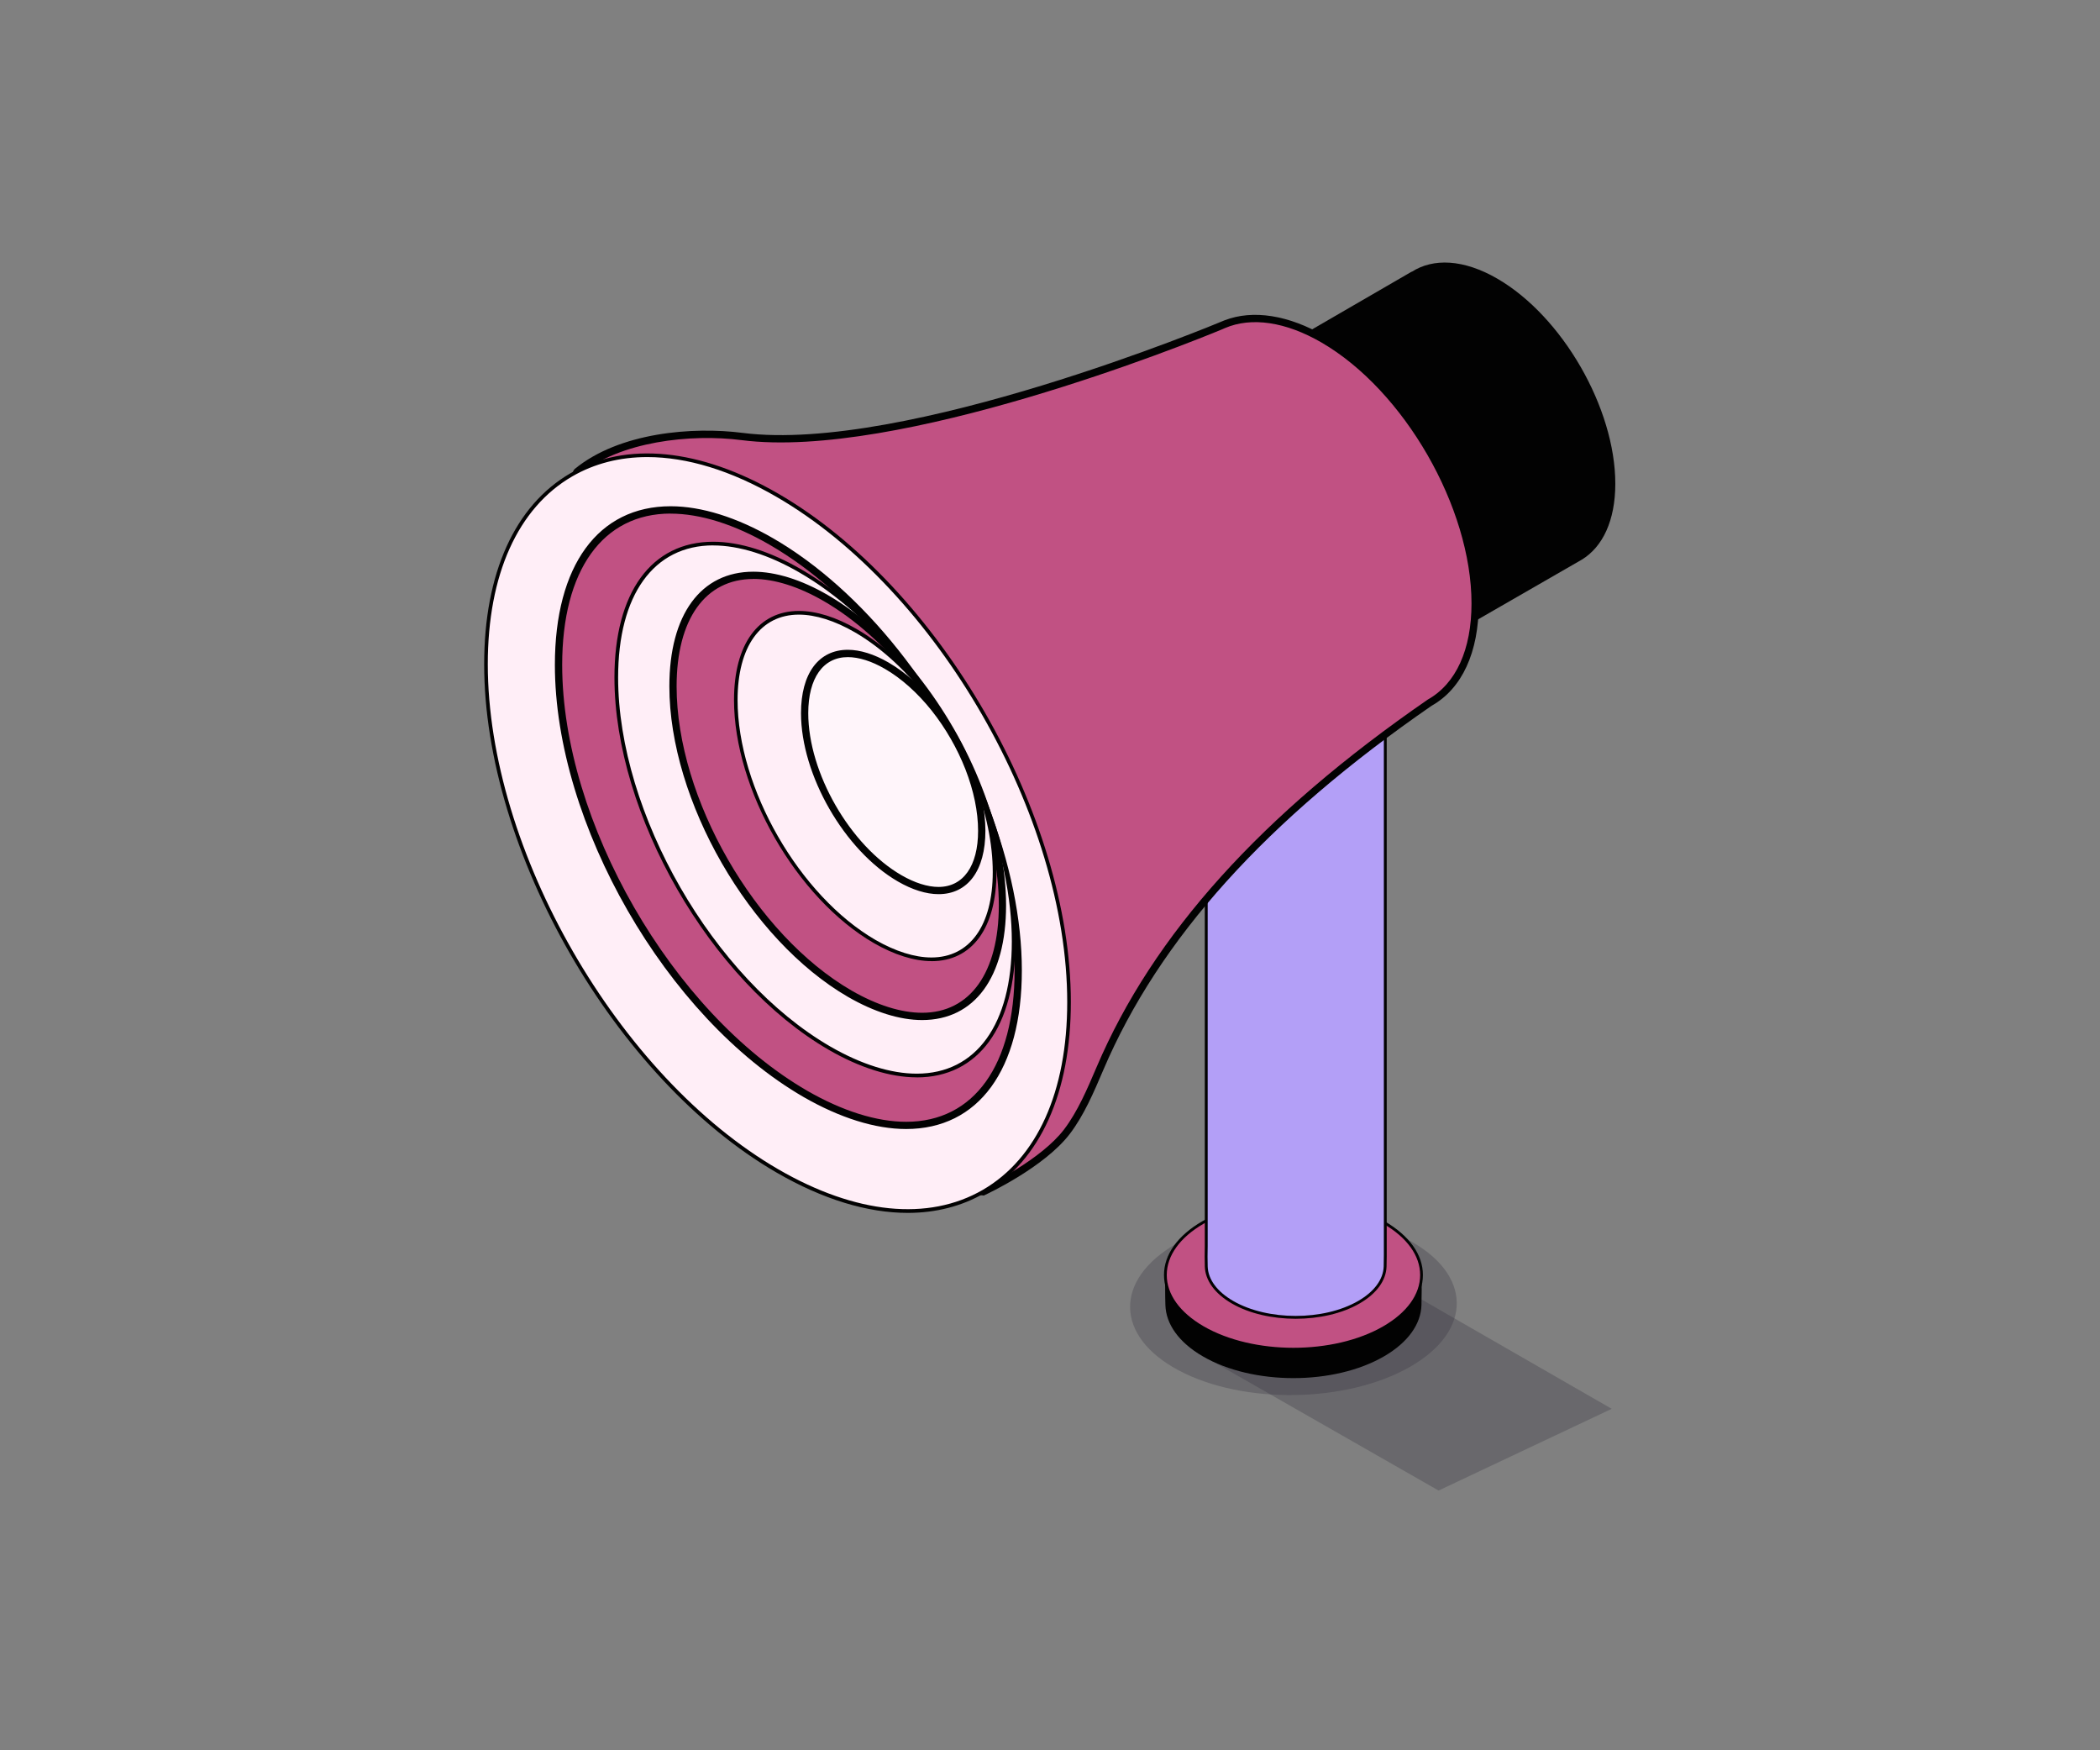 <svg width="360" height="300" viewBox="0 0 360 300" fill="none" xmlns="http://www.w3.org/2000/svg">
<rect x="0" y="0" width="360" height="300" fill="#808080" stroke="none"/>
<g opacity="0.3">
<path d="M205.058 231.736L246.614 255.479L276.291 241.472L226.389 212.779L205.058 231.736Z" fill="#32303C"/>
</g>
<path opacity="0.3" d="M241.33 212.475C230.291 206.635 212.562 206.92 201.739 213.119C190.915 219.318 191.089 229.079 202.129 234.918C213.169 240.758 230.897 240.473 241.724 234.274C252.548 228.075 252.374 218.314 241.334 212.475H241.33Z" fill="#32303C"/>
<path d="M206.206 209.542C214.781 204.574 228.68 204.574 237.255 209.542C241.44 211.966 243.578 215.126 243.678 218.303C243.734 220.108 243.734 221.919 243.678 223.723C243.578 226.901 241.44 230.061 237.255 232.484C228.68 237.452 214.781 237.452 206.206 232.484C202.022 230.061 199.883 226.901 199.784 223.723C199.727 221.919 199.727 220.111 199.784 218.303C199.883 215.126 202.022 211.966 206.206 209.542Z" fill="#020202"/>
<path d="M206.208 209.54C197.633 214.504 197.633 222.561 206.208 227.529C214.783 232.493 228.681 232.493 237.256 227.529C245.832 222.561 245.832 214.508 237.256 209.54C228.681 204.573 214.783 204.573 206.208 209.54Z" fill="#C15183"/>
<path d="M221.734 231.484C216.067 231.484 210.404 230.231 206.091 227.736C201.867 225.288 199.541 222.021 199.541 218.538C199.541 215.054 201.867 211.783 206.091 209.335C214.716 204.339 228.753 204.339 237.378 209.335C241.601 211.783 243.928 215.05 243.928 218.538C243.928 222.025 241.601 225.292 237.378 227.736C233.065 230.235 227.402 231.484 221.734 231.484ZM206.329 209.748C202.258 212.107 200.016 215.228 200.016 218.538C200.016 221.847 202.258 224.964 206.329 227.324C214.826 232.242 228.646 232.245 237.14 227.324C241.211 224.964 243.452 221.843 243.452 218.538C243.452 215.232 241.211 212.107 237.14 209.748C228.646 204.826 214.826 204.826 206.329 209.748Z" fill="#020202"/>
<path d="M237.479 114.781H206.785V213.61C206.753 214.766 206.753 215.923 206.789 217.079C206.86 219.296 208.353 221.506 211.275 223.196C217.265 226.666 226.971 226.666 232.961 223.196C235.883 221.506 237.376 219.296 237.447 217.079C237.469 216.421 237.476 215.763 237.476 215.104V114.781H237.479Z" fill="#B39FF7"/>
<path d="M222.118 226.039C218.146 226.039 214.175 225.164 211.153 223.409C208.256 221.73 206.617 219.484 206.543 217.086C206.507 215.976 206.507 214.801 206.539 213.602V114.535H237.723V215.349C237.723 215.929 237.712 216.506 237.694 217.086C237.62 219.488 235.981 221.73 233.084 223.409C230.062 225.164 226.09 226.039 222.118 226.039ZM207.029 115.026V213.609C206.997 214.805 207 215.968 207.032 217.072C207.103 219.292 208.649 221.392 211.398 222.982C217.31 226.406 226.927 226.406 232.839 222.982C235.584 221.395 237.134 219.292 237.205 217.072C237.226 216.417 237.233 215.759 237.233 215.104V214.858V115.026H207.029Z" fill="#020202"/>
<path d="M211.271 108.501C205.281 111.97 205.281 117.596 211.271 121.066C217.261 124.536 226.967 124.536 232.957 121.066C238.947 117.596 238.947 111.97 232.957 108.501C226.967 105.031 217.257 105.031 211.271 108.501Z" fill="#C15183"/>
<path d="M222.115 123.899C218.143 123.899 214.175 123.023 211.153 121.273C208.178 119.55 206.543 117.244 206.543 114.785C206.543 112.326 208.178 110.02 211.153 108.298C217.196 104.796 227.034 104.796 233.077 108.298C236.049 110.02 237.687 112.323 237.687 114.785C237.687 117.248 236.049 119.55 233.077 121.273C230.056 123.023 226.084 123.899 222.115 123.899ZM222.115 106.138C218.232 106.138 214.349 106.996 211.391 108.707C208.572 110.341 207.018 112.501 207.018 114.782C207.018 117.063 208.572 119.223 211.391 120.856C217.306 124.28 226.928 124.28 232.839 120.856C235.659 119.223 237.212 117.066 237.212 114.782C237.212 112.497 235.659 110.341 232.839 108.707C229.885 106.996 225.998 106.138 222.115 106.138Z" fill="#020202"/>
<path d="M212.51 108.732C207.205 111.806 207.205 116.792 212.51 119.866C217.816 122.941 226.419 122.941 231.728 119.866C237.034 116.792 237.034 111.806 231.728 108.732C226.419 105.657 217.816 105.657 212.51 108.732Z" fill="#020202"/>
<path d="M242.01 46.59C245.7 44.218 250.9 44.413 256.684 47.762C267.854 54.236 276.91 69.973 276.91 82.912C276.91 89.264 274.722 93.748 271.181 95.915L212.32 129.8L180.674 82.102L242.001 46.562V46.581L242.01 46.59Z" fill="#020202"/>
<path d="M127.212 74.821C155.28 78.411 209.599 55.716 209.636 55.697L209.729 55.651C214.308 53.706 220.278 54.367 226.813 58.153C241.199 66.487 252.869 86.763 252.869 103.431C252.869 111.849 249.894 117.728 245.111 120.425C221.631 136.628 199.746 156.877 188.557 183.144C186.805 187.246 185.202 190.948 182.894 193.971C178.592 199.626 168.535 204.286 168.535 204.286C168.535 204.286 151.618 202.593 140.791 196.315C113.187 180.326 90.819 141.437 90.819 109.449C90.819 96.93 98.912 80.876 98.912 80.876C106.262 74.821 118.711 73.732 127.212 74.821Z" fill="#C15183"/>
<path d="M168.647 204.917L168.48 204.898C168.304 204.88 151.313 203.122 140.486 196.853C112.761 180.789 90.199 141.584 90.199 109.448C90.199 96.928 98.023 81.255 98.356 80.586L98.514 80.391C106.18 74.084 118.814 73.108 127.296 74.196C155.169 77.767 208.868 55.342 209.396 55.119L209.934 54.896H209.943C214.791 53.035 220.881 53.984 227.138 57.611C241.673 66.039 253.5 86.585 253.5 103.43C253.5 111.801 250.636 118.033 245.427 120.963C217.145 140.477 198.718 160.903 189.142 183.384C187.511 187.207 185.824 191.169 183.395 194.35C179.048 200.061 169.222 204.647 168.805 204.842L168.657 204.917H168.647ZM99.404 81.274C98.672 82.753 91.432 97.784 91.432 109.448C91.432 141.184 113.716 179.905 141.098 195.764C151.119 201.578 166.636 203.438 168.425 203.642C169.695 203.029 178.529 198.676 182.403 193.597C184.739 190.528 186.389 186.649 187.993 182.891C197.67 160.187 216.237 139.584 244.769 119.903C249.617 117.177 252.258 111.327 252.258 103.43C252.258 86.985 240.709 66.913 226.517 58.691C220.408 55.156 214.541 54.282 209.989 56.235L209.452 56.468C203.575 58.914 153.964 78.856 127.148 75.442C118.304 74.307 106.328 75.684 99.422 81.283L99.404 81.274Z" fill="#020202"/>
<path d="M133.288 84.9C105.684 68.911 83.316 81.877 83.316 113.855C83.316 145.833 105.693 184.722 133.298 200.711C160.902 216.7 183.27 203.734 183.27 171.756C183.27 139.778 160.893 100.889 133.298 84.9H133.288Z" fill="#FFEEF7"/>
<path d="M155.608 207.891C148.712 207.891 141.064 205.575 133.13 200.981C105.488 184.964 83 145.889 83 113.855C83 98.275 88.256 86.649 97.794 81.114C107.333 75.589 120.004 76.845 133.445 84.63C161.087 100.647 183.574 139.731 183.574 171.756C183.574 187.335 178.319 198.971 168.78 204.496C164.859 206.766 160.419 207.891 155.608 207.891ZM110.966 78.343C106.267 78.343 101.919 79.44 98.1 81.654C88.766 87.067 83.621 98.499 83.621 113.846C83.621 145.675 105.97 184.517 133.445 200.432C146.691 208.105 159.131 209.352 168.474 203.948C177.809 198.534 182.953 187.103 182.953 171.756C182.953 139.927 160.604 101.084 133.13 85.17C125.306 80.631 117.761 78.343 110.966 78.343Z" fill="#020202"/>
<path d="M114.969 87.404C120.169 87.404 126.138 89.283 132.247 92.826C139.996 97.31 147.264 103.942 153.502 111.792C159.815 119.726 165.108 128.906 168.788 138.357C172.44 147.704 174.535 157.35 174.535 166.326C174.535 182.956 167.351 192.89 155.319 192.89C150.119 192.89 144.149 191.002 138.022 187.468C114.709 173.962 95.734 140.989 95.734 113.959C95.734 97.319 102.918 87.394 114.959 87.394L114.969 87.404Z" fill="#C15183"/>
<path d="M155.328 193.514C150.053 193.514 143.963 191.607 137.716 188.007C114.227 174.409 95.122 141.184 95.122 113.959C95.122 96.928 102.538 86.772 114.968 86.772C120.252 86.772 126.342 88.678 132.562 92.278C140.098 96.64 147.513 103.253 153.993 111.401C160.361 119.401 165.682 128.646 169.38 138.124C173.171 147.825 175.174 157.573 175.174 166.326C175.174 183.357 167.749 193.514 155.328 193.514ZM114.968 88.027C103.326 88.027 96.374 97.728 96.374 113.969C96.374 140.794 115.2 173.525 138.346 186.938C144.399 190.426 150.276 192.277 155.337 192.277C166.979 192.277 173.932 182.575 173.932 166.335C173.932 157.741 171.957 148.142 168.222 138.599C164.569 129.223 159.314 120.098 153.029 112.192C146.642 104.165 139.347 97.663 131.941 93.375C125.906 89.878 120.039 88.037 114.968 88.037V88.027Z" fill="#020202"/>
<path d="M122.271 93.164C126.766 93.164 131.93 94.791 137.213 97.852C143.906 101.73 150.19 107.46 155.585 114.24C161.045 121.096 165.615 129.03 168.794 137.196C171.955 145.288 173.763 153.613 173.763 161.37C173.763 175.75 167.552 184.335 157.152 184.335C152.656 184.335 147.493 182.708 142.2 179.647C122.057 167.984 105.65 139.475 105.65 116.119C105.65 101.749 111.861 93.154 122.261 93.154L122.271 93.164Z" fill="#FFEEF7"/>
<path d="M157.151 184.66C152.627 184.66 147.399 183.023 142.041 179.925C121.806 168.206 105.334 139.585 105.334 116.127C105.334 101.552 111.665 92.856 122.26 92.856C126.793 92.856 132.012 94.493 137.351 97.59C143.84 101.338 150.226 107.04 155.816 114.053C161.303 120.955 165.892 128.917 169.071 137.102C172.334 145.455 174.068 153.863 174.068 161.388C174.068 175.963 167.746 184.669 157.141 184.669L157.151 184.66ZM122.269 93.479C112.064 93.479 105.964 101.943 105.964 116.127C105.964 139.381 122.288 167.768 142.356 179.386C147.622 182.427 152.738 184.027 157.151 184.027C167.356 184.027 173.456 175.563 173.456 161.378C173.456 153.928 171.741 145.603 168.506 137.325C165.345 129.205 160.784 121.29 155.334 114.444C149.791 107.486 143.469 101.841 137.045 98.129C131.798 95.088 126.682 93.488 122.26 93.488L122.269 93.479Z" fill="#020202"/>
<path d="M129.148 98.613C132.874 98.613 137.156 99.962 141.541 102.491C147.093 105.71 152.303 110.463 156.78 116.09C161.304 121.773 165.095 128.349 167.737 135.121C170.351 141.827 171.862 148.738 171.862 155.165C171.862 167.089 166.717 174.205 158.087 174.205C154.361 174.205 150.078 172.856 145.694 170.317C128.99 160.643 115.392 137.009 115.392 117.634C115.392 105.719 120.536 98.603 129.166 98.603L129.148 98.613Z" fill="#C15183"/>
<path d="M158.074 174.838C154.255 174.838 149.861 173.461 145.365 170.866C128.485 161.09 114.748 137.214 114.748 117.644C114.748 105.338 120.134 97.99 129.144 97.99C132.963 97.99 137.356 99.358 141.843 101.953C147.266 105.087 152.596 109.84 157.258 115.7C161.828 121.439 165.656 128.08 168.307 134.898C171.033 141.874 172.469 148.887 172.469 155.175C172.469 167.49 167.084 174.838 158.074 174.838ZM129.144 99.237C120.912 99.237 115.99 106.12 115.99 117.644C115.99 136.814 129.44 160.207 145.986 169.787C150.297 172.271 154.477 173.591 158.074 173.591C166.305 173.591 171.227 166.708 171.227 155.175C171.227 149.036 169.818 142.181 167.149 135.354C164.535 128.647 160.781 122.118 156.285 116.472C151.724 110.733 146.515 106.092 141.222 103.032C136.921 100.539 132.749 99.227 129.144 99.227V99.237Z" fill="#020202"/>
<path d="M136.955 105.031C139.884 105.031 143.24 106.092 146.688 108.082C151.045 110.612 155.142 114.342 158.655 118.769C162.215 123.234 165.19 128.396 167.267 133.726C169.324 138.99 170.502 144.413 170.502 149.473C170.502 158.839 166.46 164.43 159.675 164.43C156.746 164.43 153.39 163.369 149.942 161.379C136.816 153.78 126.138 135.214 126.138 119.988C126.138 110.621 130.179 105.031 136.955 105.031Z" fill="#FFEEF7"/>
<path d="M159.683 164.736C156.717 164.736 153.297 163.657 149.793 161.639C136.574 153.984 125.831 135.298 125.831 119.978C125.831 110.417 129.993 104.715 136.964 104.715C139.93 104.715 143.35 105.784 146.845 107.812C151.091 110.268 155.262 113.979 158.905 118.574C162.483 123.066 165.477 128.266 167.562 133.614C169.694 139.065 170.825 144.552 170.825 149.473C170.825 159.035 166.663 164.746 159.693 164.746L159.683 164.736ZM136.954 105.347C130.373 105.347 126.443 110.817 126.443 119.988C126.443 135.102 137.056 153.547 150.089 161.109C153.501 163.071 156.819 164.113 159.674 164.113C166.255 164.113 170.186 158.635 170.186 149.473C170.186 144.636 169.073 139.223 166.969 133.837C164.911 128.563 161.945 123.42 158.404 118.964C154.808 114.444 150.701 110.779 146.521 108.361C143.109 106.389 139.8 105.347 136.945 105.347H136.954Z" fill="#020202"/>
<path d="M145.34 112.008C147.343 112.008 149.642 112.733 151.996 114.101C154.981 115.831 157.78 118.389 160.19 121.411C162.619 124.462 164.658 127.997 166.076 131.643C167.485 135.252 168.292 138.963 168.292 142.423C168.292 148.822 165.529 152.655 160.895 152.655C158.892 152.655 156.594 151.929 154.23 150.562C145.248 145.362 137.943 132.666 137.943 122.249C137.943 115.849 140.706 112.017 145.34 112.017V112.008Z" fill="#FFF5FA"/>
<path d="M160.888 153.259C158.784 153.259 156.374 152.505 153.917 151.082C144.768 145.781 137.315 132.842 137.315 122.23C137.315 115.44 140.319 111.375 145.343 111.375C147.447 111.375 149.857 112.128 152.314 113.552C155.252 115.254 158.153 117.83 160.675 121.011C163.15 124.118 165.217 127.717 166.663 131.401C168.137 135.177 168.925 138.981 168.925 142.404C168.925 149.194 165.921 153.259 160.897 153.259H160.888ZM145.343 112.631C141.097 112.631 138.558 116.23 138.558 122.239C138.558 132.452 145.723 144.916 154.538 150.013C156.809 151.324 159.006 152.022 160.888 152.022C165.133 152.022 167.673 148.432 167.673 142.414C167.673 139.139 166.922 135.503 165.504 131.866C164.104 128.285 162.102 124.806 159.711 121.792C157.273 118.742 154.501 116.258 151.692 114.64C149.431 113.328 147.234 112.631 145.343 112.631Z" fill="#020202"/>
</svg>
